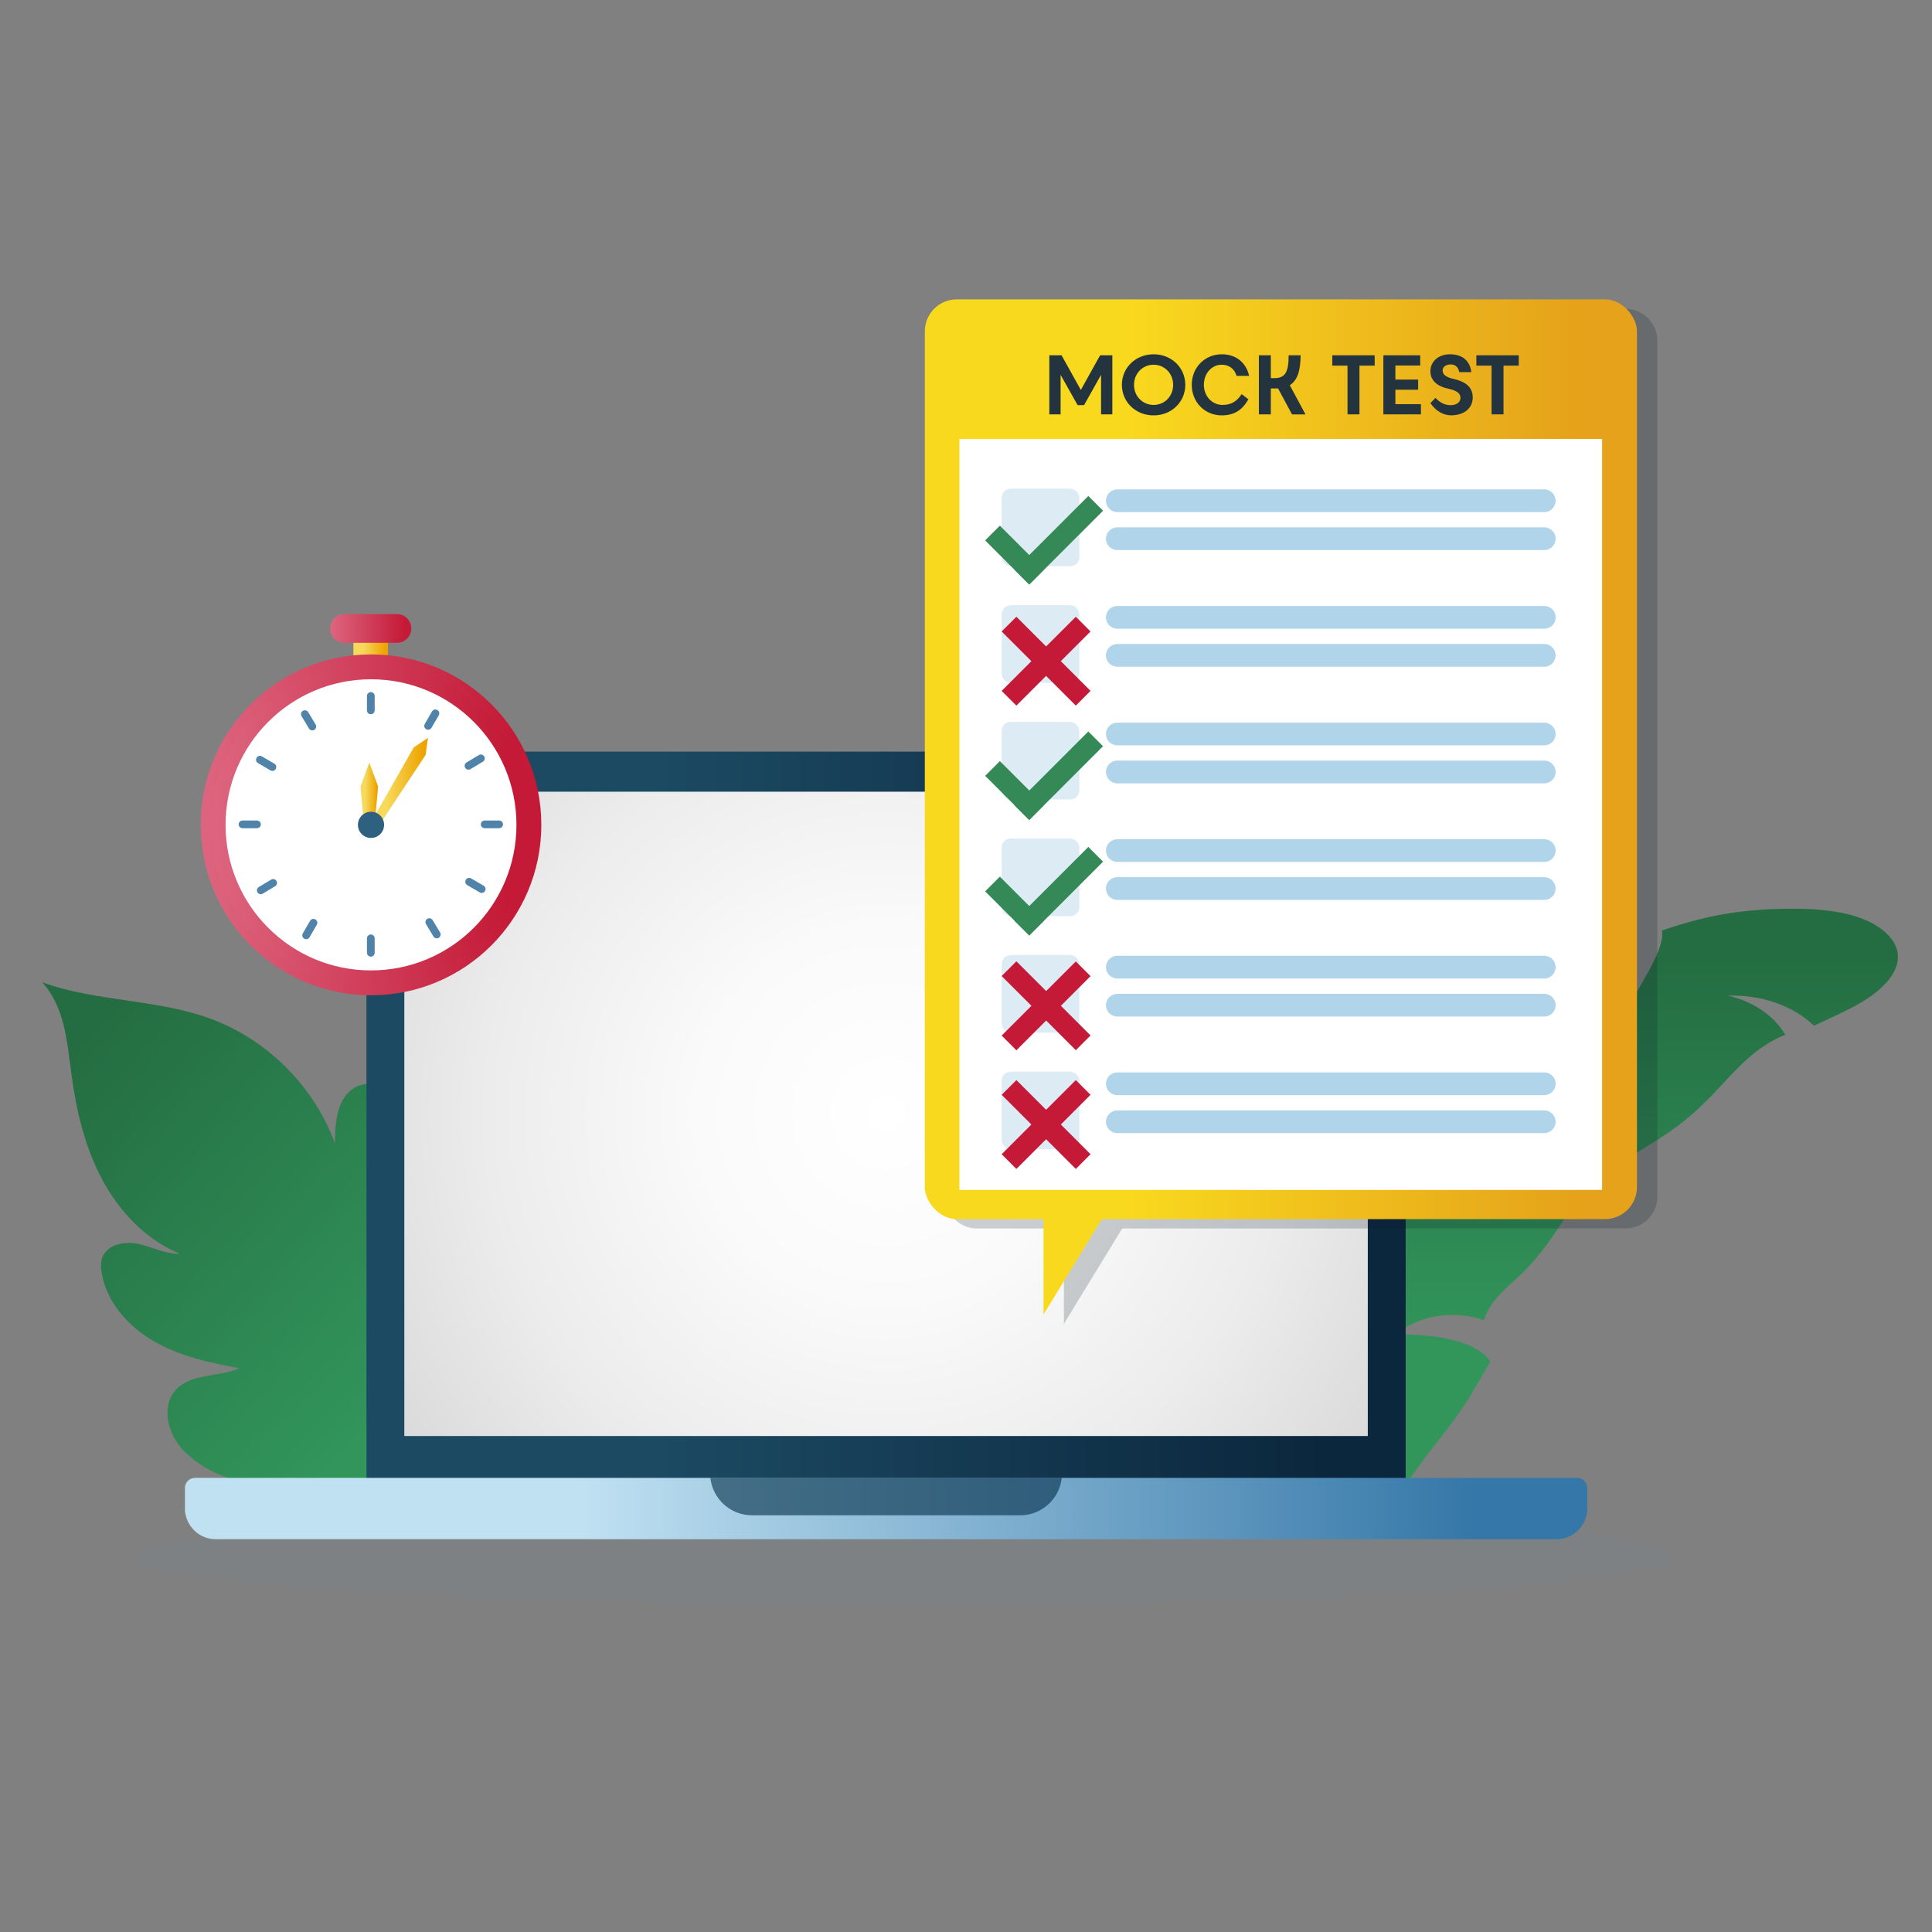 <?xml version="1.0" encoding="UTF-8"?>
<svg xmlns="http://www.w3.org/2000/svg" xmlns:xlink="http://www.w3.org/1999/xlink" viewBox="0 0 320 320">
  <rect x="0" y="0" width="320" height="320" fill="#808080" stroke="none"/>
  <defs>
    <linearGradient id="linear-gradient" x1="2645.85" y1="-45.63" x2="2734.29" y2="-136.09" gradientTransform="translate(2741.81 202.06) rotate(177.88) scale(1 -1)" gradientUnits="userSpaceOnUse">
      <stop offset=".28" stop-color="#32965b"/>
      <stop offset=".92" stop-color="#246d42"/>
    </linearGradient>
    <linearGradient id="linear-gradient-2" x1="-273.89" y1="429.38" x2="-171.3" y2="429.38" gradientTransform="translate(693.58 -20.18) rotate(-89.91) scale(1 -1)" xlink:href="#linear-gradient"/>
    <linearGradient id="linear-gradient-3" x1="238.97" y1="186.78" x2="240.29" y2="186.78" gradientTransform="translate(-36.45 56.39) rotate(-11.36)" xlink:href="#linear-gradient"/>
    <linearGradient id="linear-gradient-4" x1="236.84" y1="188.51" x2="238.41" y2="188.51" gradientTransform="translate(-36.45 56.39) rotate(-11.36)" xlink:href="#linear-gradient"/>
    <linearGradient id="linear-gradient-5" x1="60.7" y1="187.51" x2="232.82" y2="187.51" gradientUnits="userSpaceOnUse">
      <stop offset=".28" stop-color="#1c4a63"/>
      <stop offset=".92" stop-color="#0b273d"/>
    </linearGradient>
    <linearGradient id="linear-gradient-6" x1="30.63" y1="249.86" x2="262.89" y2="249.86" gradientUnits="userSpaceOnUse">
      <stop offset=".28" stop-color="#c0e1f2"/>
      <stop offset=".92" stop-color="#3577a8"/>
    </linearGradient>
    <radialGradient id="radial-gradient" cx="146.76" cy="184.49" fx="146.76" fy="184.49" r="100.11" gradientUnits="userSpaceOnUse">
      <stop offset="0" stop-color="#fff"/>
      <stop offset=".31" stop-color="#fafafa"/>
      <stop offset=".66" stop-color="#ececec"/>
      <stop offset="1" stop-color="#d8d8d8"/>
    </radialGradient>
    <linearGradient id="linear-gradient-7" x1="153.18" y1="125.76" x2="271.13" y2="125.76" gradientUnits="userSpaceOnUse">
      <stop offset=".28" stop-color="#f9d91e"/>
      <stop offset=".92" stop-color="#e5a21a"/>
    </linearGradient>
    <linearGradient id="linear-gradient-8" x1="58.53" y1="110.77" x2="64.25" y2="110.77" gradientUnits="userSpaceOnUse">
      <stop offset=".28" stop-color="#f7d95c"/>
      <stop offset=".92" stop-color="#eda400"/>
    </linearGradient>
    <linearGradient id="linear-gradient-9" x1="54.67" y1="104.09" x2="68.11" y2="104.09" gradientUnits="userSpaceOnUse">
      <stop offset=".02" stop-color="#dd647e"/>
      <stop offset=".92" stop-color="#c41a37"/>
    </linearGradient>
    <linearGradient id="linear-gradient-10" x1="33.24" y1="136.62" x2="89.65" y2="136.62" xlink:href="#linear-gradient-9"/>
    <linearGradient id="linear-gradient-11" x1="34.91" y1="136.62" x2="87.98" y2="136.62" xlink:href="#linear-gradient-9"/>
    <linearGradient id="linear-gradient-12" x1="59.7" y1="131.56" x2="62.61" y2="131.56" xlink:href="#linear-gradient-8"/>
    <linearGradient id="linear-gradient-13" x1="61.35" y1="129.65" x2="70.9" y2="129.65" xlink:href="#linear-gradient-8"/>
  </defs>
  <g isolation="isolate">
    <g id="Layer_1">
      <g>
        <g>
          <g>
            <path d="M16.9,195.32c-2.85-5.35-4.26-11.36-5.06-17.36-.72-5.39-1.16-11.28-4.86-15.26,8.94,3.24,18.9,2.74,27.83,6.01,9.44,3.45,17.21,11.22,20.67,20.66-.02-3.48.35-7.66,3.42-9.3,2.95-1.57,6.58.26,9.04,2.52,6.86,6.26,9.99,15.57,12.07,24.62.5-3.32,1.6-7.35,4.88-8.1,2.98-.69,5.69,1.91,7.32,4.5,2.28,3.62,5.11,24.22-2.37,37.54,0,0-15.35,15.35-51.9,3.69-2.78-.89-5.38-2.42-7.44-4.48-2.69-2.69-3.92-7.43-1.33-10.21,2.56-2.73,7.06-2.01,10.48-3.53-4.86-.88-9.78-1.96-14.07-4.41-4.29-2.45-7.92-6.5-8.74-11.37-.14-.86-.2-1.76.11-2.57.81-2.19,3.74-2.73,6.02-2.23,2.29.5,4.46,1.69,6.8,1.61-5.61-2.31-10.02-6.98-12.87-12.32Z" fill="url(#linear-gradient)"/>
            <g mix-blend-mode="overlay" opacity=".6">
              <path d="M90.44,218.44c0,1.03-.08,2.07-.34,3.11-.39-.99-.66-1.99-.87-2.99-.22-1-.4-1.99-.54-2.99-.14-1-.24-2-.33-3.01-.09-1.01-.15-2.01-.19-3.08.66.85,1.06,1.85,1.38,2.83.32.99.55,2.01.69,3.03.15,1.02.21,2.05.2,3.08Z" fill="#fff"/>
              <path d="M91.25,218.94c-.03-.97,0-1.95.07-2.93.07-.98.19-1.96.46-2.96.38.96.6,1.93.76,2.9.16.98.25,1.96.28,2.94.03.98-.01,1.97-.11,2.95-.1.98-.27,1.96-.6,2.94-.32-.98-.49-1.95-.62-2.93-.12-.97-.21-1.95-.23-2.92Z" fill="#fff"/>
              <path d="M67.66,192.93c-.09.86-.28,1.72-.67,2.52-.26-.86-.4-1.67-.55-2.48-.14-.81-.27-1.6-.39-2.4l-.35-2.4c-.1-.82-.21-1.64-.22-2.53.62.65,1.05,1.41,1.4,2.2.34.8.58,1.64.71,2.49.13.86.16,1.73.08,2.59Z" fill="#fff"/>
              <path d="M69.33,193.31c-.05-.82-.09-1.63-.11-2.46-.01-.83-.03-1.67.05-2.58.54.73.89,1.54,1.16,2.37.26.84.41,1.7.46,2.57.05.87,0,1.75-.15,2.61-.17.86-.42,1.71-.87,2.49-.19-.89-.27-1.72-.35-2.55-.07-.83-.13-1.64-.18-2.46Z" fill="#fff"/>
            </g>
          </g>
          <g>
            <path d="M231.15,221.03c3.44-2.89,9.19-4.25,14.61-2.37,1.25-3.69,4.16-5.55,6.76-8.18,3.94-3.95,6.65-8.9,9.94-13.56.36-.55,2.24-3.3,2.26-3.29-.02.06-4.8-4.95-11.83-5.35,7.43-2.24,14.6-.29,17.57,3.05,4.87-3.07,7.43-4.41,11.59-8.43,4.16-3.91,7.62-9.16,13.66-11.51-1.87-3.1-5.24-5.54-9.55-6.48,5.73-.19,10.95,1.77,14.29,4.98,3.02-1.45,6.24-2.76,9-4.6,2.74-1.84,5.06-4.37,4.9-7.07-.14-2.45-2.48-4.67-5.62-5.94-3.13-1.28-6.92-1.7-10.66-1.76-8.36-.08-14.69.8-22.79,3.6.57,3.62-4.83,10.31-6.28,14.45-.71-3.58.11-12.07.2-12.08,0-.02-3.37.85-3.95,1.06-8.15,2.58-15.91,7.95-21.23,14.68-3.29,4.13-5.71,8.69-8.95,12.78-5.69,7.24-13.62,12.44-18.28,21.24-.88,1.67-1.47,3.35-1.47,3.35-.32.27,6.85,15.53,9.72,17.47-3.06-1.3-9.4-5.99-11.71-8.84-.03,8.03,2.12,17.58,5.24,23.73,1.42,2.87,3.38,5.25,4.76,8.15,1.31,2.69.85,3.66,3.12,2.25,3.99-2.57,8.19-9.23,11.24-13.08.76-1,3.15-3.88,5.55-7.59,1.03-1.72,3.57-6.15,3.6-6.12-.07.21-1.15-4.58-15.72-4.55Z" fill="url(#linear-gradient-2)"/>
            <g mix-blend-mode="overlay" opacity=".4">
              <path d="M235.88,192.1c.08.49.14.99.19,1.5.05.52.1,1.05.07,1.66-.43-.24-.73-.62-.97-1.05-.23-.43-.39-.92-.48-1.46-.09-.53-.1-1.11-.03-1.71.08-.6.22-1.23.53-1.88.2.49.3.99.41,1.47.1.49.19.97.26,1.46Z" fill="url(#linear-gradient-3)"/>
              <path d="M234.16,194.26c.16.57.33,1.13.5,1.69.16.58.34,1.15.48,1.81-.54-.23-.96-.62-1.31-1.08-.35-.46-.62-1.01-.8-1.62-.18-.61-.28-1.28-.29-1.99,0-.71.09-1.46.36-2.25.24.59.39,1.17.57,1.74.16.57.32,1.13.49,1.7Z" fill="url(#linear-gradient-4)"/>
            </g>
          </g>
        </g>
        <g>
          <ellipse cx="149.33" cy="257.88" rx="127.23" ry="8.01" fill="#738793" opacity=".2"/>
          <g>
            <g>
              <rect x="60.7" y="124.49" width="172.12" height="126.04" rx="3.39" ry="3.39" fill="url(#linear-gradient-5)"/>
              <path d="M261.19,244.78H32.32c-.94,0-1.69.76-1.69,1.69v3.73c0,.16.03.3.07.44.38,2.43,2.48,4.3,5.02,4.3h222.09c2.54,0,4.64-1.86,5.02-4.3.04-.14.07-.29.07-.44v-3.73c0-.94-.76-1.69-1.69-1.69Z" fill="url(#linear-gradient-6)"/>
              <rect x="66.97" y="131.13" width="159.58" height="106.72" fill="url(#radial-gradient)"/>
            </g>
            <path d="M117.66,244.78c.37,3.48,3.32,6.2,6.9,6.2h44.4c3.58,0,6.53-2.71,6.9-6.2h-58.2Z" fill="#002c46" opacity=".6"/>
          </g>
        </g>
        <g>
          <path d="M269.21,51.15h-107.37c-2.92,0-5.29,2.37-5.29,5.29v141.75c0,2.92,2.37,5.29,5.29,5.29h14.37v15.8l9.66-15.8h83.35c2.92,0,5.29-2.37,5.29-5.29V56.44c0-2.92-2.37-5.29-5.29-5.29Z" fill="#0a1c28" opacity=".2"/>
          <g>
            <g>
              <polygon points="172.84 198.58 172.84 217.72 184.22 199.1 172.84 198.58" fill="#f9d91e"/>
              <g>
                <polyline points="161.71 51.92 262.59 51.92 262.59 194.7 161.71 194.7" fill="#fff"/>
                <rect x="153.18" y="49.59" width="117.95" height="152.33" rx="5.29" ry="5.29" fill="url(#linear-gradient-7)"/>
              </g>
            </g>
            <g>
              <rect x="158.91" y="72.7" width="106.45" height="124.39" fill="#fff"/>
              <g>
                <g>
                  <rect x="165.91" y="80.93" width="12.86" height="12.86" rx="1.5" ry="1.5" fill="#579ece" opacity=".2"/>
                  <path d="M257.66,82.94c0,1.04-.84,1.88-1.88,1.88h-70.72c-1.04,0-1.88-.84-1.88-1.88h0c0-1.04.84-1.88,1.88-1.88h70.72c1.04,0,1.88.84,1.88,1.88h0Z" fill="#b0d4ea"/>
                  <path d="M257.66,89.23c0,1.04-.84,1.88-1.88,1.88h-70.72c-1.04,0-1.88-.84-1.88-1.88h0c0-1.04.84-1.88,1.88-1.88h70.72c1.04,0,1.88.84,1.88,1.88h0Z" fill="#b0d4ea"/>
                </g>
                <g>
                  <rect x="165.91" y="100.24" width="12.86" height="12.86" rx="1.5" ry="1.5" fill="#579ece" opacity=".2"/>
                  <path d="M257.66,102.25c0,1.04-.84,1.88-1.88,1.88h-70.72c-1.04,0-1.88-.84-1.88-1.88h0c0-1.04.84-1.88,1.88-1.88h70.72c1.04,0,1.88.84,1.88,1.88h0Z" fill="#b0d4ea"/>
                  <path d="M257.66,108.55c0,1.04-.84,1.88-1.88,1.88h-70.72c-1.04,0-1.88-.84-1.88-1.88h0c0-1.04.84-1.88,1.88-1.88h70.72c1.04,0,1.88.84,1.88,1.88h0Z" fill="#b0d4ea"/>
                </g>
                <g>
                  <rect x="165.91" y="119.56" width="12.86" height="12.86" rx="1.5" ry="1.5" fill="#579ece" opacity=".2"/>
                  <path d="M257.66,121.57c0,1.04-.84,1.88-1.88,1.88h-70.72c-1.04,0-1.88-.84-1.88-1.88h0c0-1.04.84-1.87,1.88-1.87h70.72c1.04,0,1.88.84,1.88,1.87h0Z" fill="#b0d4ea"/>
                  <path d="M257.66,127.86c0,1.04-.84,1.88-1.88,1.88h-70.72c-1.04,0-1.88-.84-1.88-1.88h0c0-1.04.84-1.88,1.88-1.88h70.72c1.04,0,1.88.84,1.88,1.88h0Z" fill="#b0d4ea"/>
                </g>
                <g>
                  <rect x="165.91" y="138.87" width="12.86" height="12.86" rx="1.5" ry="1.5" fill="#579ece" opacity=".2"/>
                  <path d="M257.66,140.88c0,1.04-.84,1.88-1.88,1.88h-70.72c-1.04,0-1.88-.84-1.88-1.88h0c0-1.04.84-1.88,1.88-1.88h70.72c1.04,0,1.88.84,1.88,1.88h0Z" fill="#b0d4ea"/>
                  <path d="M257.66,147.17c0,1.04-.84,1.88-1.88,1.88h-70.72c-1.04,0-1.88-.84-1.88-1.88h0c0-1.04.84-1.88,1.88-1.88h70.72c1.04,0,1.88.84,1.88,1.88h0Z" fill="#b0d4ea"/>
                </g>
                <g>
                  <rect x="165.91" y="158.18" width="12.86" height="12.86" rx="1.5" ry="1.5" fill="#579ece" opacity=".2"/>
                  <path d="M257.66,160.19c0,1.04-.84,1.88-1.88,1.88h-70.72c-1.04,0-1.88-.84-1.88-1.88h0c0-1.04.84-1.88,1.88-1.88h70.72c1.04,0,1.88.84,1.88,1.88h0Z" fill="#b0d4ea"/>
                  <path d="M257.66,166.49c0,1.04-.84,1.88-1.88,1.88h-70.72c-1.04,0-1.88-.84-1.88-1.88h0c0-1.04.84-1.88,1.88-1.88h70.72c1.04,0,1.88.84,1.88,1.88h0Z" fill="#b0d4ea"/>
                </g>
                <g>
                  <rect x="165.91" y="177.5" width="12.86" height="12.86" rx="1.5" ry="1.5" fill="#579ece" opacity=".2"/>
                  <path d="M257.66,179.51c0,1.04-.84,1.88-1.88,1.88h-70.72c-1.04,0-1.88-.84-1.88-1.88h0c0-1.04.84-1.88,1.88-1.88h70.72c1.04,0,1.88.84,1.88,1.88h0Z" fill="#b0d4ea"/>
                  <path d="M257.66,185.8c0,1.04-.84,1.88-1.88,1.88h-70.72c-1.04,0-1.88-.84-1.88-1.88h0c0-1.04.84-1.88,1.88-1.88h70.72c1.04,0,1.88.84,1.88,1.88h0Z" fill="#b0d4ea"/>
                </g>
              </g>
              <g>
                <g>
                  <rect x="165.85" y="109.06" width="14.83" height=".91" transform="translate(-26.69 154.59) rotate(-45)" fill="#c41a37" stroke="#c41a37" stroke-miterlimit="10" stroke-width="2.54"/>
                  <rect x="172.81" y="102.1" width=".91" height="14.83" transform="translate(-26.69 154.59) rotate(-45)" fill="#c41a37" stroke="#c41a37" stroke-miterlimit="10" stroke-width="2.54"/>
                </g>
                <g>
                  <rect x="165.85" y="166.14" width="14.83" height=".91" transform="translate(-67.05 171.32) rotate(-45)" fill="#c41a37" stroke="#c41a37" stroke-miterlimit="10" stroke-width="2.54"/>
                  <rect x="172.81" y="159.18" width=".91" height="14.83" transform="translate(-67.05 171.3) rotate(-45)" fill="#c41a37" stroke="#c41a37" stroke-miterlimit="10" stroke-width="2.54"/>
                </g>
                <g>
                  <rect x="165.85" y="185.8" width="14.83" height=".91" transform="translate(-80.95 177.07) rotate(-45)" fill="#c41a37" stroke="#c41a37" stroke-miterlimit="10" stroke-width="2.54"/>
                  <rect x="172.81" y="178.84" width=".91" height="14.83" transform="translate(-80.95 177.07) rotate(-45)" fill="#c41a37" stroke="#c41a37" stroke-miterlimit="10" stroke-width="2.54"/>
                </g>
                <g>
                  <rect x="167.99" y="89.03" width="14.75" height=".91" transform="translate(-11.91 150.21) rotate(-45)" fill="#348956" stroke="#348956" stroke-miterlimit="10" stroke-width="2.54"/>
                  <rect x="167.59" y="88.05" width=".91" height="7.78" transform="translate(-15.8 145.75) rotate(-45)" fill="#348956" stroke="#348956" stroke-miterlimit="10" stroke-width="2.54"/>
                </g>
                <g>
                  <rect x="167.99" y="128.03" width="14.75" height=".91" transform="translate(-39.49 161.64) rotate(-45)" fill="#348956" stroke="#348956" stroke-miterlimit="10" stroke-width="2.54"/>
                  <rect x="167.59" y="127.05" width=".91" height="7.78" transform="translate(-43.37 157.17) rotate(-45)" fill="#348956" stroke="#348956" stroke-miterlimit="10" stroke-width="2.54"/>
                </g>
                <g>
                  <rect x="167.99" y="147.17" width="14.75" height=".91" transform="translate(-53.02 167.23) rotate(-45)" fill="#348956" stroke="#348956" stroke-miterlimit="10" stroke-width="2.54"/>
                  <rect x="167.59" y="146.19" width=".91" height="7.78" transform="translate(-56.91 162.77) rotate(-45)" fill="#348956" stroke="#348956" stroke-miterlimit="10" stroke-width="2.54"/>
                </g>
              </g>
              <g>
                <polyline points="161.5 72.4 161.5 58.44 263.15 58.44 263.15 72.4" fill="none"/>
                <path d="M178.49,67.11l-2.82-5.02v6.54h-1.87v-9.78h2.03l3.19,5.74,3.19-5.74h2.03v9.78h-1.87v-6.54l-2.82,5.02h-1.03Z" fill="#24343f"/>
                <path d="M191.07,58.68c2.97,0,5.25,2.21,5.25,5.06s-2.28,5.06-5.25,5.06-5.25-2.21-5.25-5.06,2.28-5.06,5.25-5.06ZM191.07,67.07c1.82,0,3.24-1.44,3.24-3.33s-1.43-3.33-3.24-3.33-3.24,1.44-3.24,3.33,1.43,3.33,3.24,3.33Z" fill="#24343f"/>
                <path d="M206.78,66.12c-.99,1.76-2.32,2.68-4.42,2.68-2.83,0-4.97-2.21-4.97-5.06s2.14-5.06,4.97-5.06c2.36,0,4.02,1.35,4.54,3.58h-2.08c-.36-1.21-1.3-1.85-2.46-1.85-1.68,0-2.96,1.44-2.96,3.33s1.36,3.33,3.1,3.33c1.4,0,2.38-.59,3.15-1.79l1.13.85Z" fill="#24343f"/>
                <path d="M215.42,58.85c0,2.6-.57,4.19-1.79,4.95l2.6,4.84h-2.23l-2.31-4.3c-.1,0-.21,0-.31,0h-.89v4.29h-1.98v-9.78h1.98v3.78h.56c1.77,0,2.39-.89,2.39-3.78h1.98Z" fill="#24343f"/>
                <path d="M223.19,60.56h-2.52v-1.71h7.02v1.71h-2.52v8.07h-1.98v-8.07Z" fill="#24343f"/>
                <path d="M229.14,58.85h6.09v1.69h-4.11v2.33h3.77v1.68h-3.77v2.39h4.23v1.69h-6.22v-9.78Z" fill="#24343f"/>
                <path d="M237.75,65.89c.74.77,1.5,1.22,2.52,1.22.94,0,1.63-.47,1.63-1.2,0-.65-.41-1.18-1.98-1.52-1.96-.41-3-1.43-3-2.89,0-1.66,1.35-2.82,3.26-2.82s3.27.96,3.52,2.96h-2c-.15-.83-.67-1.28-1.43-1.28s-1.33.4-1.33.99c0,.66.49,1.12,1.87,1.43,2.19.5,3.12,1.52,3.12,3.06,0,1.71-1.36,2.95-3.59,2.95-1.2,0-2.45-.63-3.42-2.01l.86-.91Z" fill="#24343f"/>
                <path d="M247.05,60.56h-2.52v-1.71h7.02v1.71h-2.52v8.07h-1.98v-8.07Z" fill="#24343f"/>
              </g>
            </g>
          </g>
        </g>
        <g>
          <rect x="58.53" y="103.69" width="5.72" height="14.17" fill="url(#linear-gradient-8)"/>
          <path d="M65.74,106.47h-8.69c-1.31,0-2.38-1.06-2.38-2.38h0c0-.58.21-1.11.55-1.52.44-.52,1.09-.86,1.83-.86h8.69c1.31,0,2.38,1.06,2.38,2.38h0c0,1.31-1.06,2.38-2.38,2.38Z" fill="url(#linear-gradient-9)"/>
          <g>
            <ellipse cx="61.45" cy="136.62" rx="28.21" ry="28.23" fill="url(#linear-gradient-10)"/>
            <ellipse cx="61.45" cy="136.62" rx="26.54" ry="26.56" fill="url(#linear-gradient-11)"/>
            <ellipse cx="61.45" cy="136.62" rx="23.59" ry="23.61" fill="#fff" stroke="#fff" stroke-miterlimit="10"/>
            <g>
              <g>
                <g>
                  <g>
                    <path d="M70.78,152.18h0c.3-.18.7-.08.88.22l1.23,2.05c.09.15.11.32.07.48-.04.16-.14.3-.29.4h0c-.3.18-.7.08-.88-.22l-1.23-2.05c-.18-.3-.08-.7.22-.88Z" fill="#4f83aa"/>
                    <path d="M50.17,117.74h0c.3-.18.7-.08.88.22l1.23,2.05c.09.15.11.32.07.48-.04.16-.14.3-.29.4h0c-.3.18-.7.08-.88-.22l-1.23-2.05c-.18-.3-.08-.7.22-.88Z" fill="#4f83aa"/>
                  </g>
                  <g>
                    <path d="M77.05,127.17h0c-.18-.3-.08-.7.22-.88l2.05-1.23c.15-.09.32-.11.48-.07.16.04.3.14.4.29h0c.18.3.08.7-.22.88l-2.05,1.23c-.3.18-.7.08-.88-.22Z" fill="#4f83aa"/>
                    <path d="M42.64,147.8h0c-.18-.3-.08-.7.22-.88l2.05-1.23c.15-.09.32-.11.48-.07.16.04.3.14.4.29h0c.18.3.08.7-.22.88l-2.05,1.23c-.3.18-.7.08-.88-.22Z" fill="#4f83aa"/>
                  </g>
                </g>
                <g>
                  <g>
                    <path d="M77.16,145.72h0c.18-.31.57-.41.87-.23l2.07,1.21c.15.09.25.23.3.39.04.16.02.33-.07.49h0c-.18.31-.57.41-.87.23l-2.07-1.21c-.31-.18-.41-.57-.23-.88Z" fill="#4f83aa"/>
                    <path d="M42.5,125.51h0c.18-.31.57-.41.87-.23l2.07,1.21c.15.09.25.23.3.39.04.16.02.33-.07.49h0c-.18.31-.57.41-.87.23l-2.07-1.21c-.31-.18-.41-.57-.23-.88Z" fill="#4f83aa"/>
                  </g>
                  <g>
                    <path d="M70.59,120.78h0c-.31-.18-.41-.57-.23-.88l1.2-2.07c.09-.15.23-.25.39-.3.16-.04.33-.02.49.07h0c.31.18.41.57.23.88l-1.2,2.07c-.18.31-.57.41-.87.23Z" fill="#4f83aa"/>
                    <path d="M50.39,155.47h0c-.31-.18-.41-.57-.23-.88l1.2-2.07c.09-.15.23-.25.39-.3.16-.04.33-.02.49.07h0c.31.18.41.57.23.88l-1.2,2.07c-.18.31-.57.41-.87.23Z" fill="#4f83aa"/>
                  </g>
                </g>
                <g>
                  <g>
                    <path d="M79.64,136.54h0c0-.35.29-.64.64-.64h2.39c.18,0,.33.07.45.19.12.12.19.28.19.45h0c0,.35-.29.64-.64.64h-2.39c-.35,0-.64-.29-.64-.64Z" fill="#4f83aa"/>
                    <path d="M39.53,136.54h0c0-.35.29-.64.64-.64h2.39c.18,0,.33.07.45.19.12.12.19.28.19.45h0c0,.35-.29.64-.64.64h-2.39c-.35,0-.64-.29-.64-.64Z" fill="#4f83aa"/>
                  </g>
                  <g>
                    <path d="M61.42,118.3h0c-.35,0-.64-.29-.64-.64v-2.39c0-.18.07-.33.19-.45.12-.12.28-.19.45-.19h0c.35,0,.64.29.64.64v2.39c0,.35-.29.64-.64.64Z" fill="#4f83aa"/>
                    <path d="M61.42,158.45h0c-.35,0-.64-.29-.64-.64v-2.39c0-.18.07-.34.19-.45.12-.12.28-.19.45-.19h0c.35,0,.64.29.64.64v2.39c0,.35-.29.64-.64.64Z" fill="#4f83aa"/>
                  </g>
                </g>
              </g>
              <path d="M61.16,126.33s0-.01,0-.01c0,0,0,0,0,.01-.1.26-1.45,3.95-1.45,3.95l.6,6.51h1.72l.6-6.51s-1.35-3.69-1.45-3.95Z" fill="url(#linear-gradient-12)"/>
              <path d="M70.9,122.2s-2.38,1.61-2.38,1.61l-7.17,12.57.49.3.19.12.49.3,7.98-12.07s.4-2.84.39-2.83Z" fill="url(#linear-gradient-13)"/>
              <circle cx="61.45" cy="136.62" r="2.17" fill="#2e607f"/>
            </g>
          </g>
        </g>
      </g>
    </g>
  </g>
</svg>